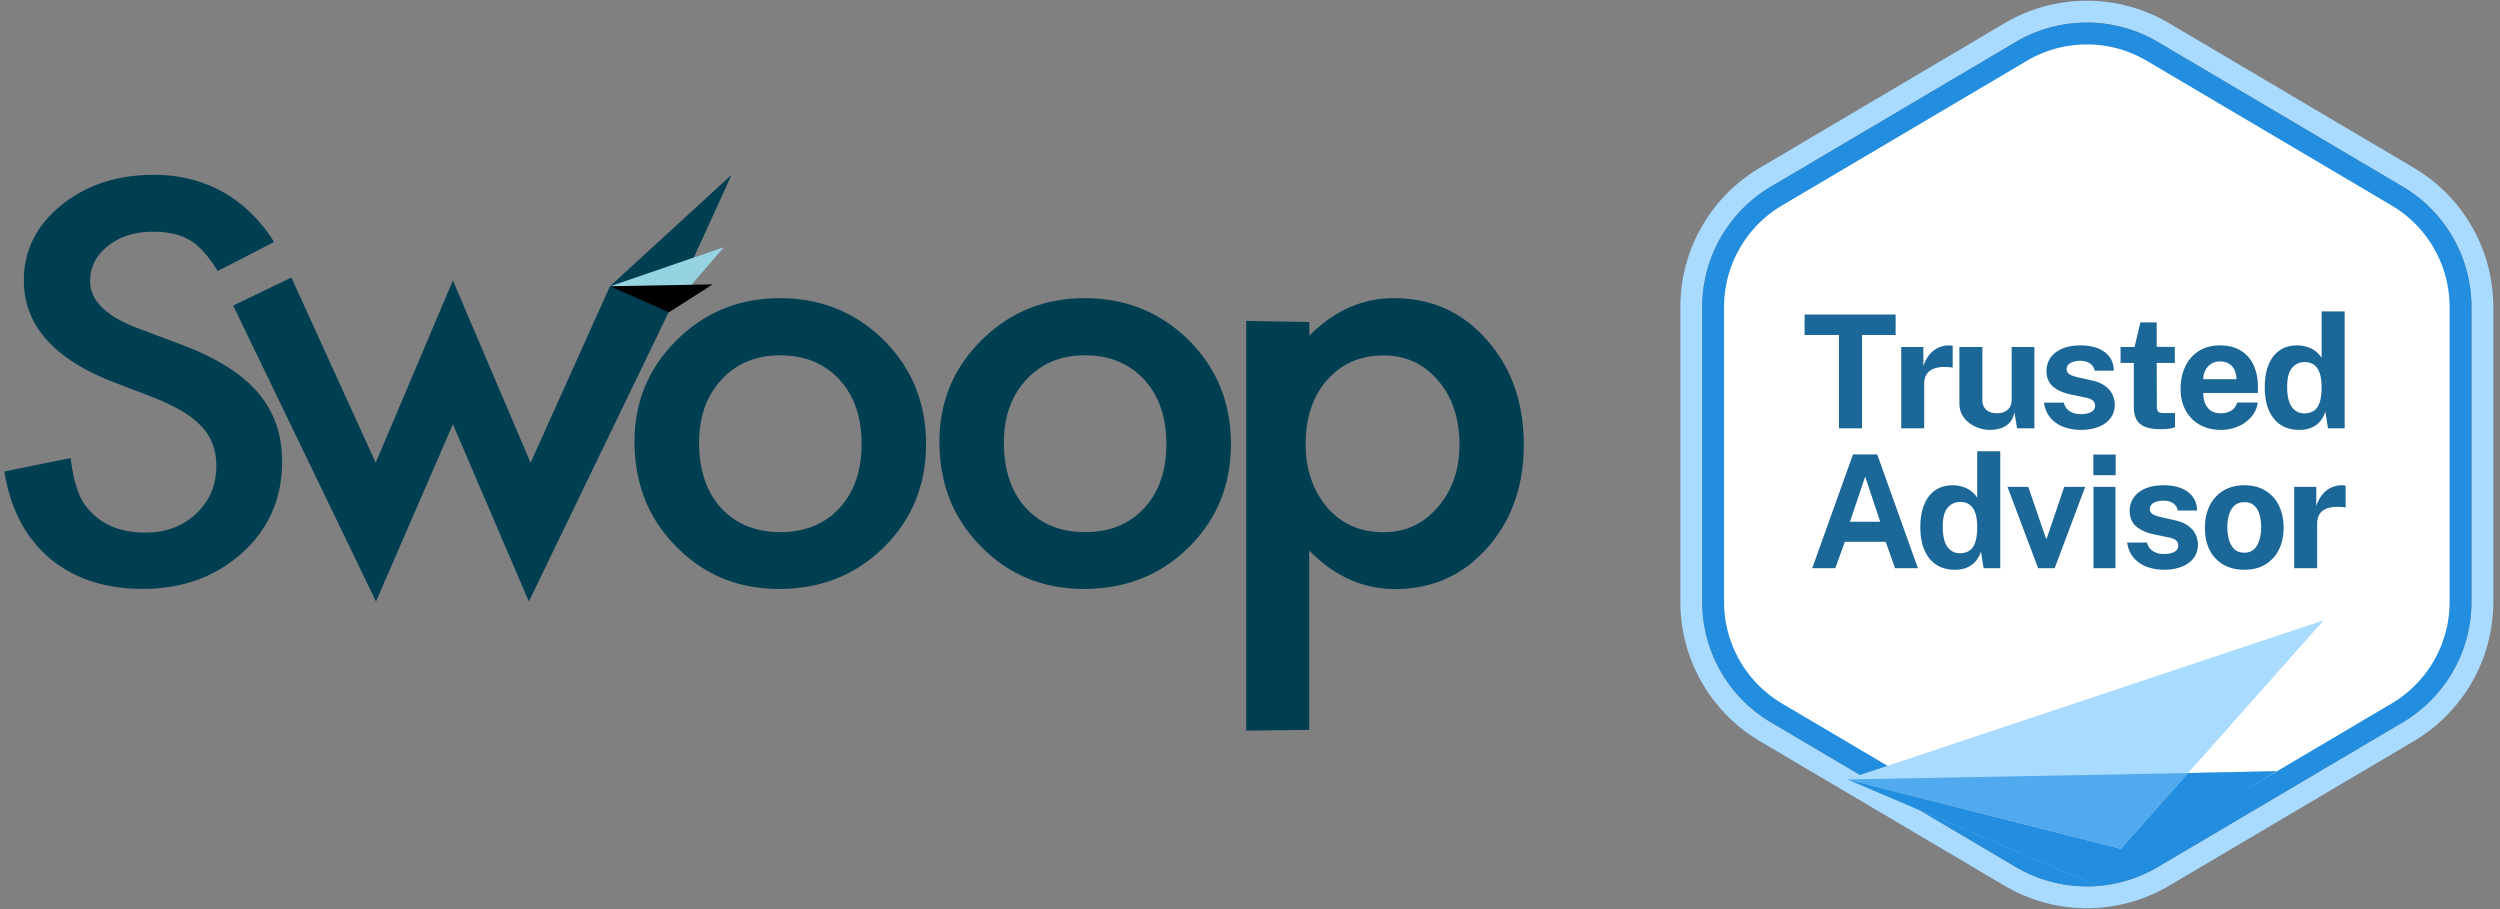 <svg xmlns="http://www.w3.org/2000/svg" width="286" height="104" fill="none"><rect width="100%" height="100%" fill="#808080" stroke="none"/><path d="M159.47 34.112c4.301 0 7.841 1.593 10.62 4.78 2.832 3.174 4.23 7.169 4.23 12.002 0 4.725-1.398 8.649-4.195 11.805-2.779 3.121-6.29 4.685-10.532 4.69-3.664 0-6.938-1.474-9.823-4.422v20.526l-7.205.089V36.716l7.222.125v1.57c2.85-2.872 6.078-4.305 9.683-4.299zm-82.61.85L60.503 68.81l-8.69-20.278-8.798 20.278-16.338-33.85 6.655-3.209 9.648 21.186 8.832-20.847L60.7 52.938l9.08-20.187L83.692 20 76.86 34.962zm12.385-.85c4.638 0 8.621 1.605 11.878 4.815 3.204 3.21 4.809 7.157 4.815 11.842 0 4.725-1.612 8.667-4.851 11.859-3.24 3.192-7.24 4.744-11.966 4.744-4.69 0-8.602-1.624-11.77-4.852-3.169-3.192-4.756-7.198-4.762-12.019 0-4.547 1.617-8.417 4.85-11.61 3.222-3.191 7.169-4.779 11.806-4.779zm34.882 0c4.638 0 8.621 1.605 11.878 4.815 3.204 3.21 4.808 7.157 4.814 11.842 0 4.725-1.611 8.667-4.85 11.859s-7.24 4.744-11.966 4.744c-4.691 0-8.602-1.624-11.771-4.852-3.186-3.192-4.761-7.204-4.761-12.019 0-4.547 1.616-8.417 4.849-11.61 3.222-3.191 7.169-4.779 11.807-4.779zM17.617 20c5.699 0 10.532 2.568 13.735 7.686l-6.443 3.317c-1.133-1.819-2.212-2.996-3.24-3.549-1.061-.624-2.442-.945-4.14-.945-2.072 0-3.807.535-5.17 1.623s-2.052 2.408-2.052 4.012c0 2.23 1.805 4.013 5.398 5.386l4.939 1.855c4.018 1.498 6.956 3.317 8.833 5.493 1.876 2.175 2.796 4.797 2.796 7.935 0 4.191-1.517 7.663-4.55 10.415-3.062 2.765-6.85 4.138-11.399 4.138-4.3 0-7.853-1.171-10.655-3.514C2.908 61.5 1.184 58.194.5 53.938l7.576-1.535c.336 2.675.938 4.53 1.806 5.565 1.54 1.979 3.787 2.96 6.743 2.96 2.337 0 4.267-.713 5.807-2.157 1.54-1.445 2.318-3.265 2.318-5.476a7.217 7.217 0 0 0-.407-2.443 5.978 5.978 0 0 0-1.257-2.033 9.907 9.907 0 0 0-2.194-1.748 23.583 23.583 0 0 0-3.204-1.551l-4.78-1.837C6.128 41.043 2.736 37.179 2.73 32.09c0-3.424 1.422-6.29 4.266-8.596C9.846 21.177 13.386 20 17.616 20zM158.29 40.663c-2.655 0-4.797.928-6.443 2.782-1.646 1.855-2.478 4.298-2.478 7.312 0 2.96.832 5.385 2.478 7.311 1.628 1.873 3.77 2.819 6.425 2.819 2.496 0 4.567-.946 6.196-2.854 1.664-1.908 2.495-4.28 2.495-7.134 0-3.013-.814-5.474-2.442-7.365-1.647-1.926-3.718-2.87-6.231-2.87zm-69.037-.013c-2.761 0-4.992.927-6.71 2.782-1.716 1.854-2.566 4.245-2.566 7.187 0 3.139.832 5.635 2.496 7.472 1.717 1.855 3.966 2.782 6.78 2.782s5.08-.91 6.78-2.746c1.698-1.837 2.53-4.28 2.53-7.348 0-3.067-.85-5.51-2.53-7.347-1.718-1.855-3.966-2.782-6.78-2.782zm34.868 0c-2.761 0-4.992.927-6.709 2.782-1.717 1.854-2.566 4.245-2.566 7.187 0 3.139.832 5.635 2.496 7.472 1.717 1.855 3.965 2.782 6.779 2.782s5.08-.91 6.779-2.746c1.7-1.837 2.532-4.28 2.532-7.348 0-3.067-.85-5.51-2.532-7.347-1.717-1.855-3.965-2.782-6.779-2.782z" fill="#003E52"></path><path d="m82.81 28.281-5.541 6.438-7.488-1.962 13.028-4.476z" fill="#96D3E1"></path><path d="m81.535 32.531-5.01 3.192-6.744-2.978 11.754-.214z" fill="#000"></path><path d="M229.96 3.732a17.25 17.25 0 0 1 17.549 0l28 16.543a17.251 17.251 0 0 1 8.475 14.852v33.73c0 6.101-3.223 11.749-8.475 14.852l-28 16.543a17.25 17.25 0 0 1-17.549 0l-28-16.543a17.25 17.25 0 0 1-8.476-14.852v-33.73a17.25 17.25 0 0 1 8.476-14.852l28-16.543z" stroke="#A9DAFF" stroke-width="2.5" stroke-linejoin="round"></path><path d="M231.231 5.885a14.75 14.75 0 0 1 15.006 0l28 16.543a14.75 14.75 0 0 1 7.247 12.699v33.73a14.749 14.749 0 0 1-7.247 12.7l-28 16.543a14.75 14.75 0 0 1-15.006 0l-28-16.543a14.75 14.75 0 0 1-7.247-12.7v-33.73a14.751 14.751 0 0 1 7.247-12.7l28-16.542z" fill="#fff" stroke="#238EDF" stroke-width="2.5" stroke-linejoin="round"></path><path d="m265.739 71-15.468 17.423 10.134-.208-20.908 12.937-28.161-11.998L265.739 71z" fill="#A9DAFF"></path><path d="m265.788 71-54.452 18.17 38.97-.731L265.788 71z" fill="#A9DAFF"></path><path d="m242.619 97.103-31.283-7.937 28.187 12.009 20.926-12.948-10.143.208-7.687 8.668z" fill="#238EDF"></path><path d="m250.306 88.438-38.97.73 31.283 7.937 7.687-8.668z" fill="#51AAED"></path><path d="M206.447 38.326v-2.34h10.413v2.34h-3.843V49h-2.637V38.326h-3.933zM217.501 49v-9.306h2.529v2.205c.15-.474.36-.888.63-1.242.276-.36.609-.639.999-.837.39-.204.831-.306 1.323-.306.084 0 .162.006.234.018a.49.49 0 0 1 .171.036v2.502a.602.602 0 0 0-.198-.045 12.103 12.103 0 0 1-.198-.018c-.516-.042-.957-.027-1.323.045s-.663.195-.891.369a1.505 1.505 0 0 0-.495.639 2.237 2.237 0 0 0-.153.846V49h-2.628zm10.201.18a4.24 4.24 0 0 1-1.278-.198 3.77 3.77 0 0 1-1.134-.585 3.016 3.016 0 0 1-.828-.954c-.204-.378-.306-.816-.306-1.314v-6.435h2.628v6.102c0 .432.141.786.423 1.062.282.276.696.414 1.242.414.516 0 .924-.132 1.224-.396.306-.27.459-.645.459-1.125v-6.057h2.601V49h-1.98l-.306-1.845c-.108.546-.312.966-.612 1.26a2.34 2.34 0 0 1-1.017.594c-.378.114-.75.171-1.116.171zm10.312 0a5.626 5.626 0 0 1-1.872-.315 3.722 3.722 0 0 1-1.521-1.008c-.414-.462-.678-1.059-.792-1.791h2.277c.078.33.219.591.423.783.21.192.447.33.711.414.264.078.516.117.756.117.504 0 .909-.078 1.215-.234.312-.162.468-.408.468-.738a.735.735 0 0 0-.279-.603c-.18-.15-.48-.264-.9-.342l-1.638-.342c-.822-.174-1.482-.468-1.98-.882-.498-.42-.753-1.014-.765-1.782 0-.558.147-1.059.441-1.503.3-.444.741-.795 1.323-1.053.582-.258 1.296-.387 2.142-.387 1.146 0 2.061.252 2.745.756.69.504 1.041 1.215 1.053 2.133h-2.196a1.205 1.205 0 0 0-.54-.828c-.288-.198-.651-.297-1.089-.297-.456 0-.831.081-1.125.243a.791.791 0 0 0-.441.738c0 .246.12.441.36.585.24.138.612.258 1.116.36l1.512.342c.522.126.945.3 1.269.522.33.216.585.453.765.711.18.258.303.519.369.783.072.258.108.492.108.702 0 .618-.165 1.146-.495 1.584-.33.432-.789.762-1.377.99-.588.228-1.269.342-2.043.342zm10.783-7.659h-2.07l.018 4.959c0 .228.027.399.081.513.06.108.15.18.27.216.126.03.285.045.477.045h1.251v1.62c-.12.054-.309.105-.567.153-.252.048-.606.072-1.062.072-.816 0-1.449-.105-1.899-.315-.444-.21-.753-.504-.927-.882-.174-.378-.261-.816-.261-1.314v-5.067h-1.512v-1.827h1.602l.657-2.808h1.872v2.799h2.07v1.836zm3.262 3.429c-.006.474.069.888.225 1.242.156.348.381.618.675.81.3.186.66.279 1.08.279.45 0 .843-.096 1.179-.288.342-.192.579-.507.711-.945h2.367a3.173 3.173 0 0 1-.792 1.692c-.42.468-.93.825-1.53 1.071s-1.224.369-1.872.369c-.918 0-1.728-.192-2.43-.576a4.137 4.137 0 0 1-1.629-1.647c-.39-.708-.585-1.542-.585-2.502 0-.93.177-1.767.531-2.511a4.18 4.18 0 0 1 1.539-1.773c.678-.438 1.491-.657 2.439-.657s1.743.201 2.385.603a3.687 3.687 0 0 1 1.458 1.665c.33.708.495 1.527.495 2.457v.711h-6.246zm-.009-1.566h3.798c0-.372-.069-.714-.207-1.026a1.644 1.644 0 0 0-.63-.738c-.276-.18-.624-.27-1.044-.27-.408 0-.756.099-1.044.297a1.887 1.887 0 0 0-.648.756c-.15.312-.225.639-.225.981zm10.996 5.796c-1.248 0-2.22-.429-2.916-1.287-.696-.864-1.044-2.064-1.044-3.6 0-.972.141-1.815.423-2.529.282-.714.699-1.266 1.251-1.656.552-.396 1.227-.594 2.025-.594.336 0 .648.039.936.117.294.072.561.174.801.306s.45.285.63.459c.18.174.327.36.441.558v-5.328h2.637V49h-1.908l-.297-1.908c-.084.258-.201.51-.351.756-.15.246-.342.471-.576.675a2.712 2.712 0 0 1-.864.477c-.336.12-.732.18-1.188.18zm.576-1.89c.66 0 1.152-.231 1.476-.693.33-.462.495-1.242.495-2.34-.006-.636-.081-1.164-.225-1.584-.144-.42-.36-.732-.648-.936-.282-.21-.642-.315-1.08-.315a1.8 1.8 0 0 0-1.422.657c-.378.432-.567 1.158-.567 2.178 0 1.038.177 1.803.531 2.295.354.492.834.738 1.44.738zM207.321 65l4.662-13.014h2.772L219.408 65h-2.619l-1.062-3.015h-4.68L209.958 65h-2.637zm4.311-5.31h3.465l-1.719-5.166-1.746 5.166zm12.014 5.49c-1.248 0-2.22-.429-2.916-1.287-.696-.864-1.044-2.064-1.044-3.6 0-.972.141-1.815.423-2.529.282-.714.699-1.266 1.251-1.656.552-.396 1.227-.594 2.025-.594.336 0 .648.039.936.117.294.072.561.174.801.306s.45.285.63.459c.18.174.327.36.441.558v-5.328h2.637V65h-1.908l-.297-1.908c-.084.258-.201.51-.351.756-.15.246-.342.471-.576.675a2.712 2.712 0 0 1-.864.477c-.336.12-.732.18-1.188.18zm.576-1.89c.66 0 1.152-.231 1.476-.693.33-.462.495-1.242.495-2.34-.006-.636-.081-1.164-.225-1.584-.144-.42-.36-.732-.648-.936-.282-.21-.642-.315-1.08-.315a1.8 1.8 0 0 0-1.422.657c-.378.432-.567 1.158-.567 2.178 0 1.038.177 1.803.531 2.295.354.492.834.738 1.44.738zm14.328-7.596L235.058 65h-1.899l-3.501-9.306h2.376l2.034 5.931h.072l2.007-5.931h2.403zm3.456 0V65h-2.511v-9.306h2.511zm.027-3.699v2.367h-2.556v-2.367h2.556zm5.496 13.185a5.626 5.626 0 0 1-1.872-.315 3.722 3.722 0 0 1-1.521-1.008c-.414-.462-.678-1.059-.792-1.791h2.277c.078.33.219.591.423.783.21.192.447.33.711.414.264.078.516.117.756.117.504 0 .909-.078 1.215-.234.312-.162.468-.408.468-.738a.735.735 0 0 0-.279-.603c-.18-.15-.48-.264-.9-.342l-1.638-.342c-.822-.174-1.482-.468-1.98-.882-.498-.42-.753-1.014-.765-1.782 0-.558.147-1.059.441-1.503.3-.444.741-.795 1.323-1.053.582-.258 1.296-.387 2.142-.387 1.146 0 2.061.252 2.745.756.69.504 1.041 1.215 1.053 2.133h-2.196a1.205 1.205 0 0 0-.54-.828c-.288-.198-.651-.297-1.089-.297-.456 0-.831.081-1.125.243a.791.791 0 0 0-.441.738c0 .246.12.441.36.585.24.138.612.258 1.116.36l1.512.342c.522.126.945.3 1.269.522.33.216.585.453.765.711.18.258.303.519.369.783.072.258.108.492.108.702 0 .618-.165 1.146-.495 1.584-.33.432-.789.762-1.377.99-.588.228-1.269.342-2.043.342zm9.214 0c-.912 0-1.707-.195-2.385-.585a4.012 4.012 0 0 1-1.566-1.656c-.366-.714-.549-1.56-.549-2.538 0-.978.183-1.833.549-2.565a4.154 4.154 0 0 1 1.566-1.71c.678-.408 1.476-.612 2.394-.612.918 0 1.713.201 2.385.603.672.396 1.191.96 1.557 1.692.366.732.549 1.596.549 2.592 0 .936-.18 1.764-.54 2.484a4.012 4.012 0 0 1-1.539 1.683c-.666.408-1.473.612-2.421.612zm.009-1.953c.462 0 .834-.135 1.116-.405.282-.27.486-.624.612-1.062.132-.444.198-.927.198-1.449 0-.492-.06-.957-.18-1.395-.114-.438-.312-.792-.594-1.062s-.666-.405-1.152-.405c-.462 0-.837.129-1.125.387-.282.252-.489.597-.621 1.035a4.915 4.915 0 0 0-.198 1.44c0 .486.06.954.18 1.404.12.444.321.807.603 1.089.282.282.669.423 1.161.423zM262.455 65v-9.306h2.529v2.205c.15-.474.36-.888.63-1.242.276-.36.609-.639.999-.837.39-.204.831-.306 1.323-.306.084 0 .162.006.234.018a.49.49 0 0 1 .171.036v2.502a.602.602 0 0 0-.198-.045 12.103 12.103 0 0 1-.198-.018c-.516-.042-.957-.027-1.323.045s-.663.195-.891.369a1.505 1.505 0 0 0-.495.639 2.237 2.237 0 0 0-.153.846V65h-2.628z" fill="#1B6798"></path></svg>